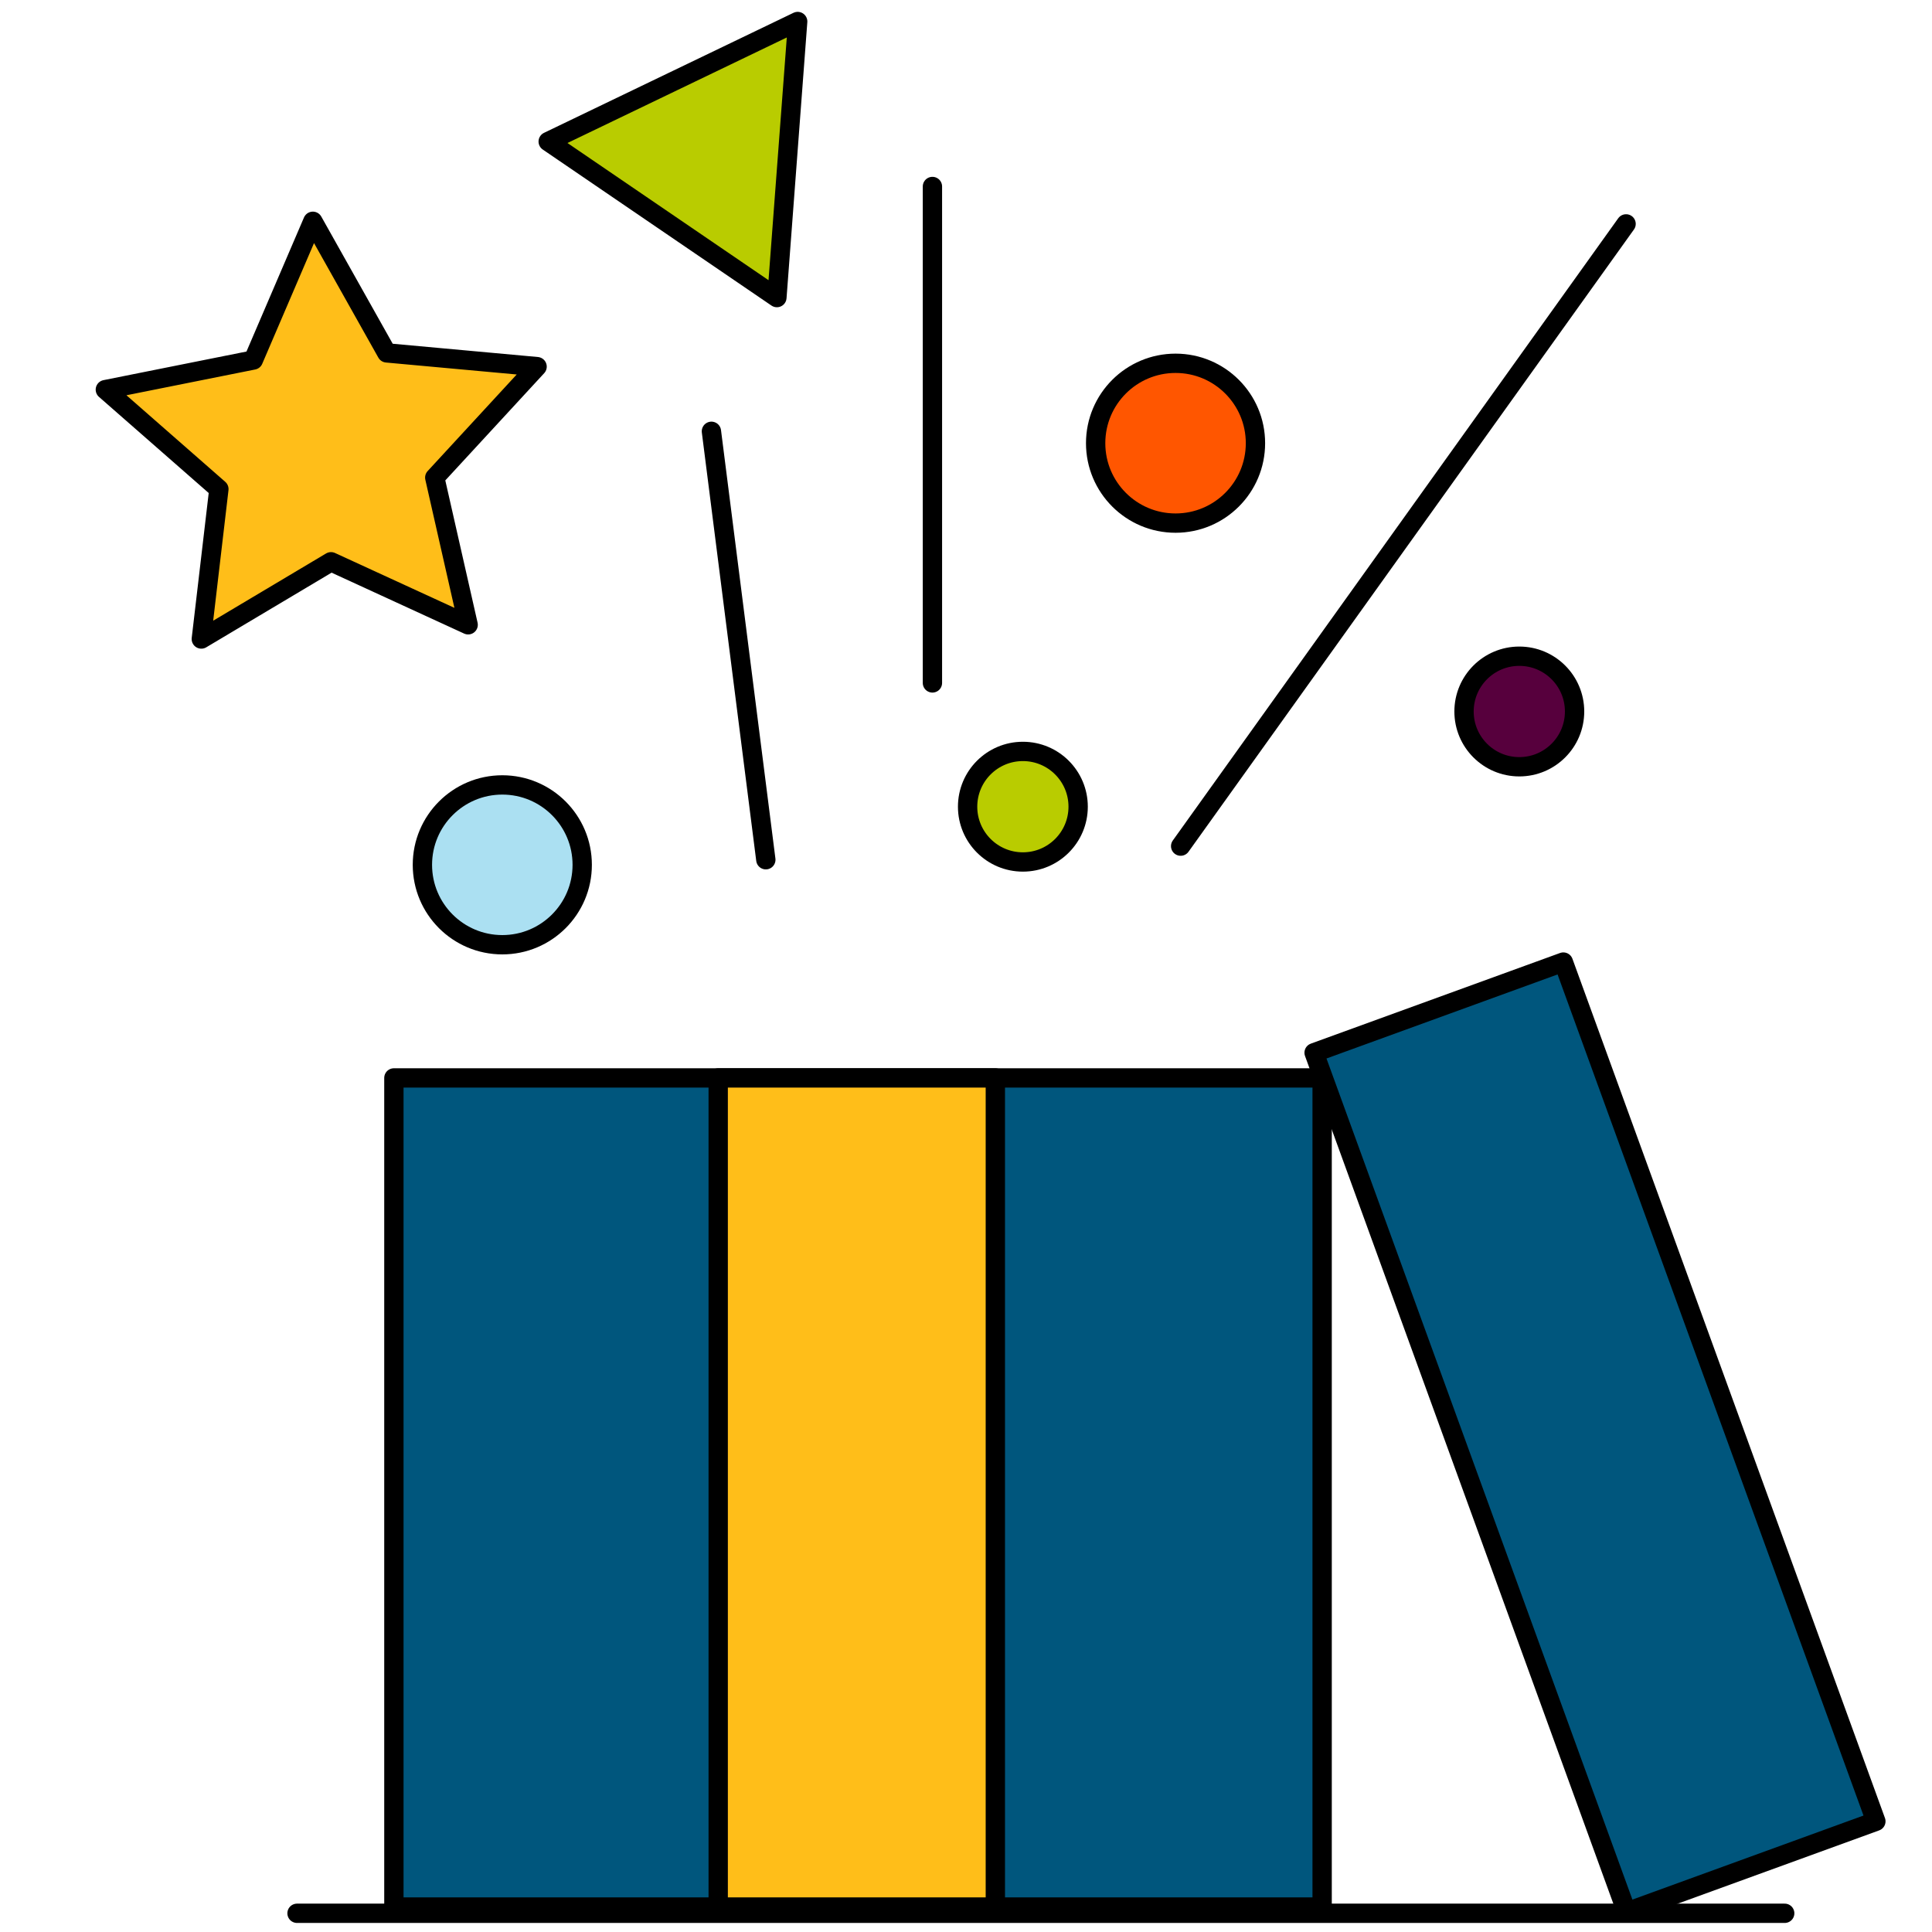 <?xml version="1.0" encoding="UTF-8"?><svg id="Layer_1" xmlns="http://www.w3.org/2000/svg" width="200" height="200" viewBox="0 0 200 200"><rect x="40.775" y="111.587" width="96.092" height="85.827" style="fill:#00567d; stroke:#000; stroke-linecap:round; stroke-linejoin:round; stroke-width:2px;"/><rect x="74.348" y="111.587" width="28.689" height="85.827" style="fill:#ffbe19; stroke:#000; stroke-linecap:round; stroke-linejoin:round; stroke-width:2px;"/><line x1="96.525" y1="19.305" x2="96.525" y2="70.696" style="fill:none; stroke:#000; stroke-linecap:round; stroke-linejoin:round; stroke-width:2px;"/><line x1="73.646" y1="44.648" x2="79.278" y2="88.999" style="fill:none; stroke:#000; stroke-linecap:round; stroke-linejoin:round; stroke-width:2px;"/><line x1="122.221" y1="87.591" x2="168.331" y2="23.177" style="fill:none; stroke:#000; stroke-linecap:round; stroke-linejoin:round; stroke-width:2px;"/><polygon points="32.387 22.908 40.038 36.532 55.599 37.954 45.006 49.441 48.463 64.679 34.265 58.154 20.84 66.151 22.659 50.631 10.905 40.334 26.227 37.268 32.387 22.908" style="fill:#ffbe19; stroke:#000; stroke-linecap:round; stroke-linejoin:round; stroke-width:2px;"/><polygon points="80.424 30.806 68.587 22.73 56.749 14.653 69.663 8.44 82.576 2.227 81.5 16.517 80.424 30.806" style="fill:#b9cc00; stroke:#000; stroke-linecap:round; stroke-linejoin:round; stroke-width:2px;"/><circle cx="51.999" cy="89.527" r="8.272" style="fill:#abe0f2; stroke:#000; stroke-linecap:round; stroke-linejoin:round; stroke-width:2px;"/><circle cx="121.693" cy="45.88" r="8.272" style="fill:#ff5600; stroke:#000; stroke-linecap:round; stroke-linejoin:round; stroke-width:2px;"/><circle cx="105.888" cy="83.509" r="5.722" style="fill:#b9cc00; stroke:#000; stroke-miterlimit:10; stroke-width:2px;"/><circle cx="157.278" cy="73.653" r="5.722" style="fill:#57003d; stroke:#000; stroke-miterlimit:10; stroke-width:2px;"/><rect x="151.385" y="101.435" width="27.455" height="94.65" transform="translate(-40.902 65.396) rotate(-19.987)" style="fill:#00567d; stroke:#000; stroke-linecap:round; stroke-linejoin:round; stroke-width:2px;"/><line x1="30.748" y1="198.063" x2="184.752" y2="198.063" style="fill:none; stroke:#000; stroke-linecap:round; stroke-linejoin:round; stroke-width:2px;"/></svg>